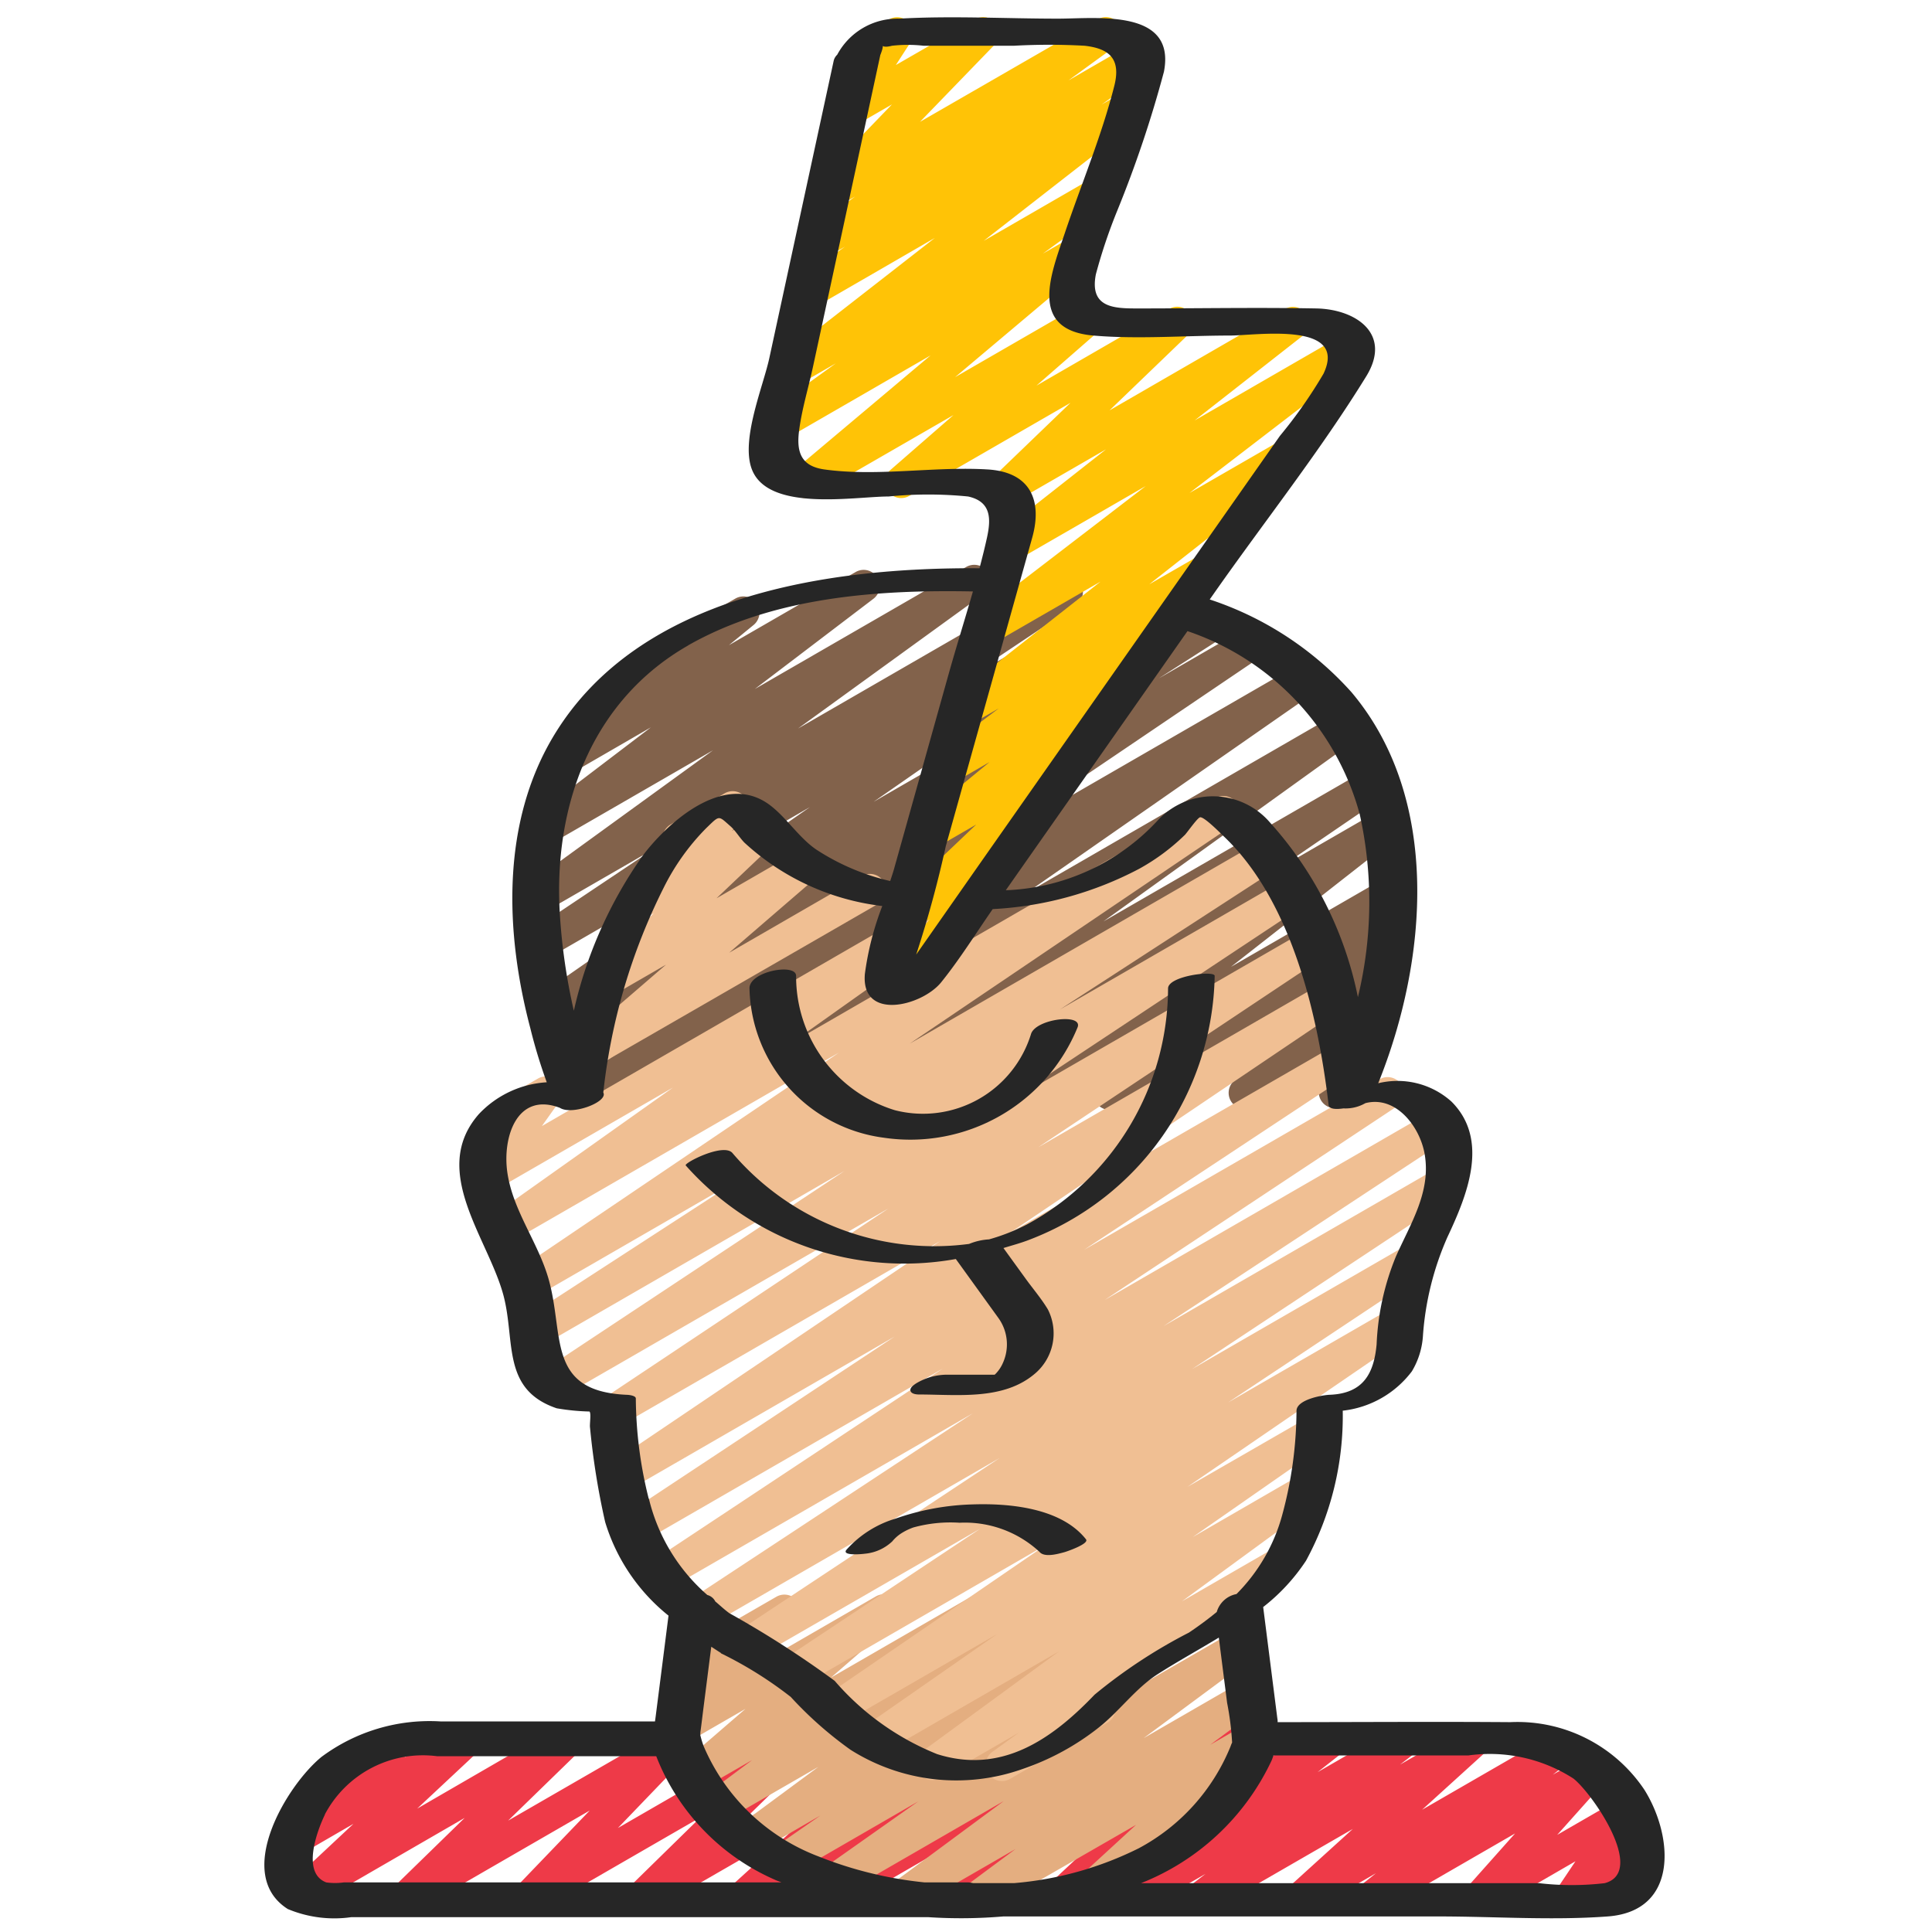 <svg id="Icons" xmlns="http://www.w3.org/2000/svg" viewBox="0 0 60 60"><defs><style>.cls-1{fill:#ee3a48;}.cls-2{fill:#82624b;}.cls-3{fill:#e4ae80;}.cls-4{fill:#f0bf93;}.cls-5{fill:#ffc306;}.cls-6{fill:#262626;}</style></defs><title>004 - Depression</title><path class="cls-1" d="M37.255,59.471a.5.5,0,0,1-.306-.9l.487-.375-2.085,1.2a.5.5,0,0,1-.559-.826l.777-.61L33.08,59.4a.5.5,0,0,1-.592-.8L34.6,56.628,29.789,59.4a.5.5,0,0,1-.615-.774l2.323-2.48L25.862,59.4a.5.5,0,0,1-.569-.817L26.7,57.418,23.262,59.4a.5.5,0,0,1-.586-.8l2-1.815L20.137,59.4a.5.5,0,0,1-.6-.79l2.218-2.172L16.624,59.4a.5.5,0,0,1-.61-.779l2.3-2.393L12.822,59.4a.5.5,0,0,1-.6-.791l2.209-2.153L9.687,59.2a.5.5,0,0,1-.591-.8l1.881-1.76-1.553.9a.5.5,0,0,1-.595-.795l.879-.836a.487.487,0,0,1-.168-.175.5.5,0,0,1,.183-.682l2.308-1.333a.5.5,0,0,1,.595.8l-.064.06,1.684-.971a.5.5,0,0,1,.592.8l-1.882,1.76L17.39,53.6a.5.5,0,0,1,.6.791L15.78,56.541l5.1-2.943a.5.5,0,0,1,.61.779l-2.3,2.393L24.682,53.6a.5.5,0,0,1,.6.79L23.063,56.56,28.194,53.6a.5.5,0,0,1,.586.8l-2,1.815L31.319,53.6a.5.5,0,0,1,.57.817l-1.407,1.166L33.92,53.6a.5.5,0,0,1,.615.774l-2.324,2.48L37.848,53.6a.5.5,0,0,1,.591.8l-2.107,1.977L41.138,53.6a.5.5,0,0,1,.558.826l-.777.61L43.408,53.6a.5.5,0,0,1,.556.828l-.486.375,2.084-1.2a.5.5,0,0,1,.586.8l-1.983,1.8,4.006-2.312a.5.5,0,0,1,.56.825l-.508.4,1.028-.592a.5.5,0,0,1,.623.765l-1.513,1.694,1.927-1.112a.5.5,0,0,1,.666.711l-.593.885.315-.181a.5.5,0,0,1,.5.865L49,59.4a.5.5,0,0,1-.666-.711l.593-.885-2.766,1.6a.5.5,0,0,1-.623-.765l1.514-1.7L42.791,59.4a.5.5,0,0,1-.561-.825l.5-.4L40.614,59.4a.5.5,0,0,1-.586-.8l1.984-1.8-4.507,2.6A.493.493,0,0,1,37.255,59.471Z"/><path class="cls-2" d="M18.037,34.584a.5.5,0,0,1-.28-.914l9.291-6.286L17.665,32.8a.5.5,0,0,1-.519-.854l2-1.281L17.362,31.7a.5.5,0,0,1-.535-.843l8.324-5.791-8.118,4.687a.5.5,0,0,1-.528-.849l3.759-2.515-3.343,1.93a.5.5,0,0,1-.543-.837L22.144,23.3l-5.056,2.919a.5.5,0,0,1-.553-.831l3.68-2.8L17.81,23.979a.5.5,0,0,1-.567-.82l1.75-1.432a.492.492,0,0,1-.23-.208.5.5,0,0,1,.182-.683l3.893-2.247a.5.5,0,0,1,.566.82l-.767.628,3.933-2.271a.5.5,0,0,1,.553.831l-3.68,2.8,6.565-3.79a.5.5,0,0,1,.543.838l-5.768,4.18,8.093-4.673a.5.5,0,0,1,.528.849L29.647,21.31l5.276-3.046a.5.5,0,0,1,.535.844L27.132,24.9,37.46,18.938a.5.5,0,0,1,.519.854l-1.992,1.276L38.7,19.5a.5.5,0,0,1,.53.847l-9.291,6.286L40.3,20.651a.5.5,0,0,1,.536.844l-8.972,6.247,9.695-5.6a.5.5,0,0,1,.542.839l-7.833,5.635,8.145-4.7a.5.5,0,0,1,.532.846l-3.236,2.209L42.776,25.2a.5.5,0,0,1,.559.826l-5.106,4,4.717-2.724a.5.5,0,0,1,.541.84l-.458.327a.5.5,0,0,1,.443.878l-.572.436a.51.51,0,0,1,.487.206.5.5,0,0,1-.086.669l-.541.459a.508.508,0,0,1,.277.136.5.5,0,0,1,.093.595l-.709,1.324a.5.5,0,0,1-.079.809l-.639.369a.5.5,0,0,1-.69-.668l.406-.759-2.512,1.45a.5.5,0,0,1-.659-.145.5.5,0,0,1,.086-.67l.087-.073-1.566.9a.5.5,0,0,1-.553-.831l.367-.28-1.952,1.127a.5.5,0,0,1-.541-.84l.334-.238-1.9,1.095a.5.5,0,0,1-.558-.826l5.1-4-8.416,4.859a.5.5,0,0,1-.532-.846l3.231-2.206-5.323,3.073a.5.5,0,0,1-.542-.838l7.833-5.635L22.144,34.511a.5.5,0,0,1-.537-.843l8.975-6.25-12.3,7.1A.494.494,0,0,1,18.037,34.584Z"/><path class="cls-3" d="M30.325,59.447a.5.5,0,0,1-.3-.9l1.514-1.124-3.2,1.846a.5.5,0,0,1-.547-.835l3.38-2.5-5.022,2.9a.5.5,0,0,1-.538-.841l2.905-2.049L24.6,58.208a.5.5,0,0,1-.536-.843l1.413-.982-1.968,1.136a.5.5,0,0,1-.547-.835l2.454-1.813-2.949,1.7a.5.5,0,0,1-.55-.833l1.443-1.079-1.6.922a.5.5,0,0,1-.577-.811l1.968-1.7-1.836,1.06a.5.5,0,0,1-.622-.767l1.2-1.342-.339.2a.5.5,0,0,1-.711-.623l.351-.855a.5.5,0,0,1,.046-.838l.541-.311a.5.5,0,0,1,.711.624l-.166.4,1.784-1.029a.5.5,0,0,1,.622.767l-1.2,1.342L27.2,49.578a.5.5,0,0,1,.577.811L25.806,52.1l4.367-2.522a.5.5,0,0,1,.55.833l-1.448,1.082L32.6,49.57a.5.5,0,0,1,.547.835l-2.454,1.812,4.594-2.652a.5.5,0,0,1,.535.843L34.4,51.4l3.176-1.833a.5.5,0,0,1,.538.84l-2.9,2.046,3.134-1.808a.5.5,0,0,1,.547.835l-3.379,2.5,3.034-1.751a.5.5,0,0,1,.548.834l-1.514,1.124,1.133-.654a.5.5,0,0,1,.588.8l-1.817,1.668a.5.5,0,0,1,.192.93l-3.291,1.9a.5.5,0,0,1-.588-.8l1.479-1.358L30.575,59.38A.491.491,0,0,1,30.325,59.447Z"/><path class="cls-4" d="M31.113,55.311a.5.5,0,0,1-.293-.906l.828-.6L29.2,55.218a.5.5,0,0,1-.545-.836l4.238-3.1-5.54,3.2a.5.5,0,0,1-.536-.843l4.15-2.891-4.827,2.786a.5.5,0,0,1-.533-.844l6.871-4.708-7.6,4.389a.5.5,0,0,1-.526-.848l6.084-4.044L23.413,51.53a.5.5,0,0,1-.526-.849l8.156-5.4-9.1,5.253a.5.5,0,0,1-.525-.85l8.792-5.791L20.736,49.36a.5.5,0,0,1-.526-.849l9.066-6.006-9.331,5.387a.5.5,0,0,1-.526-.85l8.363-5.533-8.261,4.769a.5.5,0,0,1-.53-.846L29.2,38.542l-9.892,5.711a.5.5,0,0,1-.528-.849l8.814-5.876L17.4,43.41a.5.5,0,0,1-.526-.849l9.351-6.194L16.815,41.8a.5.5,0,0,1-.522-.852l6.7-4.348L16.57,40.31a.5.5,0,0,1-.53-.847l10.016-6.774-10.2,5.888a.5.5,0,0,1-.539-.841L20.9,33.775l-5.559,3.209a.5.5,0,0,1-.657-.722l.665-.936a.5.5,0,0,1-.2-.93l1.557-.9a.5.5,0,0,1,.657.723l-.534.752,12.824-7.405a.5.5,0,0,1,.539.841L24.608,32.37l13.129-7.58a.5.5,0,0,1,.531.847L28.252,32.411l10.842-6.26a.5.5,0,0,1,.522.853l-6.7,4.347,6.928-4a.5.5,0,0,1,.526.85l-9.354,6.2,9.51-5.491a.5.5,0,0,1,.528.849L32.24,35.632l8.814-5.089a.5.5,0,0,1,.529.848L31.372,38.282,41.5,32.438a.5.5,0,0,1,.526.85L33.67,38.813l9.183-5.3a.5.5,0,0,1,.526.849l-9.071,6.01,10.1-5.833a.5.5,0,0,1,.526.851l-8.8,5.794,8.518-4.918a.5.5,0,0,1,.527.849l-8.155,5.4,6.662-3.846a.5.5,0,0,1,.527.849l-6.075,4.038,5.081-2.934a.5.5,0,0,1,.532.845l-6.874,4.709L40.657,44a.5.5,0,0,1,.536.843l-4.152,2.893L40.4,45.794a.5.5,0,0,1,.545.836l-4.238,3.1,2.878-1.661a.5.5,0,0,1,.543.838L34.612,52.9a.5.5,0,0,1-.221.6l-3.028,1.748A.493.493,0,0,1,31.113,55.311Z"/><path class="cls-4" d="M18.3,33.173a.5.5,0,0,1-.326-.879l2.71-2.336-1.585.915a.5.5,0,0,1-.595-.8l1.8-1.711-.294.17a.5.5,0,0,1-.606-.785l1.329-1.344a.484.484,0,0,1-.089-.115.5.5,0,0,1,.182-.683l1.68-.969a.5.5,0,0,1,.605.784l-.383.388.729-.421a.5.5,0,0,1,.595.8l-1.8,1.71,2.525-1.458a.5.5,0,0,1,.577.812l-2.71,2.337,4.126-2.382a.5.5,0,0,1,.5.866L18.547,33.1A.493.493,0,0,1,18.3,33.173Z"/><path class="cls-5" d="M27.728,31.124a.494.494,0,0,1-.386-.183.5.5,0,0,1,.009-.646l1.534-1.757-.532.308a.5.5,0,0,1-.6-.8l2.564-2.439-1.269.733a.5.5,0,0,1-.568-.819l2.251-1.854-1.116.645a.5.5,0,0,1-.554-.831L31.016,22l-.89.513a.5.5,0,0,1-.559-.826l4.61-3.624-3.346,1.932a.5.5,0,0,1-.555-.83l5.305-4.07L31.552,17.42a.5.5,0,0,1-.56-.826l3.357-2.64-2.947,1.7a.5.5,0,0,1-.6-.793l2.441-2.35L28.238,15.4a.5.5,0,0,1-.579-.81l1.952-1.7L25.257,15.4a.5.5,0,0,1-.572-.815L28.9,11.037l-4.468,2.58a.5.5,0,0,1-.543-.839l2.067-1.494-1.166.673a.5.5,0,0,1-.558-.828l4.8-3.74L25.315,9.538a.5.5,0,0,1-.539-.842l1.467-1.037-.6.344a.5.5,0,0,1-.544-.836L26.56,6.1l-.574.331a.5.5,0,0,1-.609-.781L27.7,3.243l-1.176.679a.5.5,0,0,1-.67-.7l.68-1.052a.506.506,0,0,1-.259-.219.5.5,0,0,1,.183-.683L27.616.6a.5.5,0,0,1,.67.7l-.465.72L30.288.6a.5.5,0,0,1,.609.781L28.571,3.784,34.094.6a.5.5,0,0,1,.545.837L33.178,2.5l1.964-1.134a.5.5,0,0,1,.539.842L34.21,3.248l.582-.336a.5.5,0,0,1,.558.827l-4.8,3.741,3.361-1.941a.5.5,0,0,1,.543.838l-2.067,1.5.92-.531a.5.5,0,0,1,.572.815l-4.218,3.552,3.9-2.251a.5.5,0,0,1,.579.809l-1.952,1.705L36.3,9.6a.5.5,0,0,1,.6.794l-2.442,2.35L39.9,9.6a.5.5,0,0,1,.56.826L37.1,13.058l4.588-2.649a.5.5,0,0,1,.555.83L36.941,15.31l2.8-1.614a.5.5,0,0,1,.559.826l-4.61,3.625,1.563-.9a.5.5,0,0,1,.554.831L35.64,19.726a.5.5,0,0,1,.393.88l-2.4,1.977a.5.5,0,0,1,.426.856l-2.8,2.662a.5.5,0,0,1,.358.828l-2.351,2.694a.518.518,0,0,1,.056.08.5.5,0,0,1-.182.683l-1.162.671A.494.494,0,0,1,27.728,31.124Z"/><path class="cls-6" d="M8.938,59.287a3.744,3.744,0,0,0,1.966.253H28.84a15.593,15.593,0,0,0,2.318-.023H44.684c1.732,0,3.517.128,5.245,0,2.212-.165,2.039-2.489,1.143-3.928A4.743,4.743,0,0,0,46.9,53.483c-2.407-.018-4.815,0-7.222,0,0-.04,0-.073-.009-.116l-.44-3.459a6.012,6.012,0,0,0,1.331-1.44A9.408,9.408,0,0,0,41.7,43.81a3.118,3.118,0,0,0,2.147-1.222,2.436,2.436,0,0,0,.342-1.077,9.133,9.133,0,0,1,.762-3.091c.6-1.278,1.326-3.014.125-4.21a2.512,2.512,0,0,0-2.274-.569c1.54-3.821,1.962-8.834-.833-12.147a10.189,10.189,0,0,0-4.4-2.877l.155-.221c1.559-2.222,3.284-4.4,4.706-6.709.812-1.321-.323-2.084-1.549-2.108-1.842-.034-3.688,0-5.53,0-.721,0-1.527,0-1.317-1.063a16.574,16.574,0,0,1,.662-1.97,35.957,35.957,0,0,0,1.451-4.318C36.529.262,34.063.579,32.86.579c-1.636,0-3.3-.093-4.934,0A2.124,2.124,0,0,0,26,1.7a.378.378,0,0,0-.108.183q-1,4.619-2,9.238c-.191.883-.893,2.533-.543,3.452.509,1.336,3.19.846,4.248.846a12.486,12.486,0,0,1,2.468,0c.724.158.711.7.589,1.266-.07.322-.151.642-.235.963-4.724-.033-10.561.833-13.2,5.165-1.659,2.723-1.538,6.133-.749,9.12a16.151,16.151,0,0,0,.51,1.678,3.156,3.156,0,0,0-2.11.99c-1.552,1.772.32,3.884.776,5.669.357,1.4-.063,2.887,1.643,3.466a6.937,6.937,0,0,0,1.017.1c.061.05,0,.4.018.5a23.157,23.157,0,0,0,.469,2.929,5.926,5.926,0,0,0,1.968,2.91q-.193,1.524-.388,3.048c-.01.082-.021.16-.032.238H13.693a5.624,5.624,0,0,0-3.707,1.1C8.91,55.437,7.236,58.208,8.938,59.287ZM45.6,54.517a4.8,4.8,0,0,1,3.262.716c.58.45,2.281,2.9.975,3.25a8.78,8.78,0,0,1-2.043,0H35.436a7.534,7.534,0,0,0,4.056-3.812c.024-.057.037-.1.056-.154ZM42.228,25.289a12.575,12.575,0,0,1-.057,5.678,11.482,11.482,0,0,0-2.724-5.416,2.337,2.337,0,0,0-3.5-.065,6.758,6.758,0,0,1-4.711,2.161L36.878,19.6A8.29,8.29,0,0,1,42.228,25.289ZM30.67,14.579c-1.665-.1-3.419.228-5.069,0-.712-.1-.868-.524-.788-1.178.084-.684.3-1.375.443-2.048Q26.3,6.531,27.339,1.709c.194-.48-.1-.17.364-.288a4.357,4.357,0,0,1,.982,0h2.8a19.86,19.86,0,0,1,2.2,0c.76.086,1.134.4.921,1.244-.391,1.549-1.032,3.07-1.541,4.585-.419,1.246-1.149,2.995.891,3.171,1.39.119,2.84,0,4.234,0,.819,0,3.687-.456,2.913,1.184a14.662,14.662,0,0,1-1.355,1.933L36.98,17.483l-6.427,9.162-2.1,3a34.59,34.59,0,0,0,.92-3.369q.753-2.689,1.507-5.378.588-2.1,1.178-4.206C32.375,15.55,32.009,14.659,30.67,14.579Zm-9.3,5.464c2.637-1.5,5.857-1.734,8.845-1.675-.249.866-.52,1.729-.761,2.589q-.843,3.01-1.687,6.022c-.034.123-.08.255-.121.382a7.1,7.1,0,0,1-2.294-.976c-.606-.412-1.034-1.17-1.646-1.516-1.367-.773-3,.713-3.752,1.712a13.482,13.482,0,0,0-2.133,4.808,18.488,18.488,0,0,1-.433-2.976C17.174,25.07,18.35,21.769,21.375,20.043Zm-1.224,26.5a13.059,13.059,0,0,1-.4-3.113c0-.089-.219-.11-.257-.112-2.557-.1-1.941-1.874-2.467-3.647-.331-1.113-1.089-2.079-1.263-3.239-.167-1.108.294-2.534,1.627-2.028.382.246,1.509-.185,1.35-.474a18.654,18.654,0,0,1,1.877-6.365,7.138,7.138,0,0,1,1.326-1.853c.417-.4.362-.389.741-.057.162.141.285.356.437.512A7.623,7.623,0,0,0,27.4,28.137a9.193,9.193,0,0,0-.541,2.113c-.122,1.465,1.767,1,2.37.256.577-.715,1.074-1.515,1.6-2.273a10.948,10.948,0,0,0,4.546-1.25,6.559,6.559,0,0,0,1.423-1.055c.065-.065.394-.538.474-.547.131-.015.636.5.72.58,2.117,1.993,2.939,5.554,3.269,8.353.015.135.234.141.462.108a1.238,1.238,0,0,0,.681-.163c.963-.246,1.7.752,1.841,1.587.2,1.173-.44,2.154-.893,3.174a8.039,8.039,0,0,0-.6,2.73c-.082.888-.4,1.525-1.454,1.566-.243.01-1.032.151-1.034.5a12.531,12.531,0,0,1-.438,3.212A5.518,5.518,0,0,1,38.4,49.505a.791.791,0,0,0-.613.557c-.269.22-.554.432-.864.64a16.233,16.233,0,0,0-2.93,1.928c-1.317,1.377-2.882,2.48-4.889,1.846A8.27,8.27,0,0,1,25.922,52.2a31.121,31.121,0,0,0-3.27-2.1c-.161-.117-.292-.244-.438-.366a.386.386,0,0,0-.247-.2A5.748,5.748,0,0,1,20.151,46.539Zm2.24,4.8A12.205,12.205,0,0,1,24.558,52.7a11.793,11.793,0,0,0,1.856,1.641,6.144,6.144,0,0,0,5.333.6,7.926,7.926,0,0,0,2.363-1.281c.652-.511,1.151-1.225,1.847-1.67.607-.389,1.259-.747,1.894-1.133l.258,2.026a9.053,9.053,0,0,1,.155,1.222c0,.014,0,.014,0,.013a.965.965,0,0,0-.049.12A6.259,6.259,0,0,1,35.365,57.4a10.634,10.634,0,0,1-3.872,1.082H30.221a.908.908,0,0,0-.158-.023H28.709a12.18,12.18,0,0,1-3.3-.81,6.3,6.3,0,0,1-3.56-3.429,2.978,2.978,0,0,1-.1-.332c0-.034,0-.094.009-.142.029-.214.054-.428.081-.643q.125-.981.25-1.962C22.19,51.206,22.288,51.272,22.391,51.336Zm-12.3,5.011A3.446,3.446,0,0,1,13.57,54.54h6.81a6.932,6.932,0,0,0,3.678,3.834c.067.033.142.055.21.086H10.676a1.975,1.975,0,0,1-.543,0C9.353,58.168,9.852,56.846,10.094,56.347Z"/><path class="cls-6" d="M30.2,46.721a7.851,7.851,0,0,0-2.385.44,3.326,3.326,0,0,0-1.53.971c-.156.2.533.128.574.12a1.423,1.423,0,0,0,.852-.384,1.219,1.219,0,0,1,.328-.279,1.864,1.864,0,0,1,.328-.153A4.338,4.338,0,0,1,29.8,47.29a3.409,3.409,0,0,1,2.478.9c.152.193.583.067.78.014.06-.016.781-.26.668-.4C32.953,46.828,31.35,46.681,30.2,46.721Z"/><path class="cls-6" d="M27.449,35.333A5.611,5.611,0,0,0,33.467,31.9c.16-.435-1.276-.261-1.444.2a3.511,3.511,0,0,1-4.234,2.378,4.343,4.343,0,0,1-3.065-4.171c0-.406-1.455-.143-1.448.388A4.789,4.789,0,0,0,27.449,35.333Z"/><path class="cls-6" d="M29.684,39.1,31,40.923a1.4,1.4,0,0,1,.148,1.4,1.129,1.129,0,0,1-.222.336l-.037.034H29.467a1.857,1.857,0,0,0-1.025.275c-.066.045-.192.129-.166.226s.187.113.257.113c1.2,0,2.621.189,3.6-.641a1.638,1.638,0,0,0,.41-2c-.2-.334-.466-.644-.695-.961l-.685-.946c.278-.086.558-.159.831-.268a8.939,8.939,0,0,0,5.729-8.184c0-.177-1.444,0-1.448.388A8.37,8.37,0,0,1,31.9,38.022a6.172,6.172,0,0,1-1.185.468,1.9,1.9,0,0,0-.618.141,8.239,8.239,0,0,1-7.352-2.825c-.279-.32-1.514.313-1.449.388A9.08,9.08,0,0,0,29.684,39.1ZM30.8,42.768h0C30.771,42.787,30.71,42.806,30.8,42.768Z"/></svg>